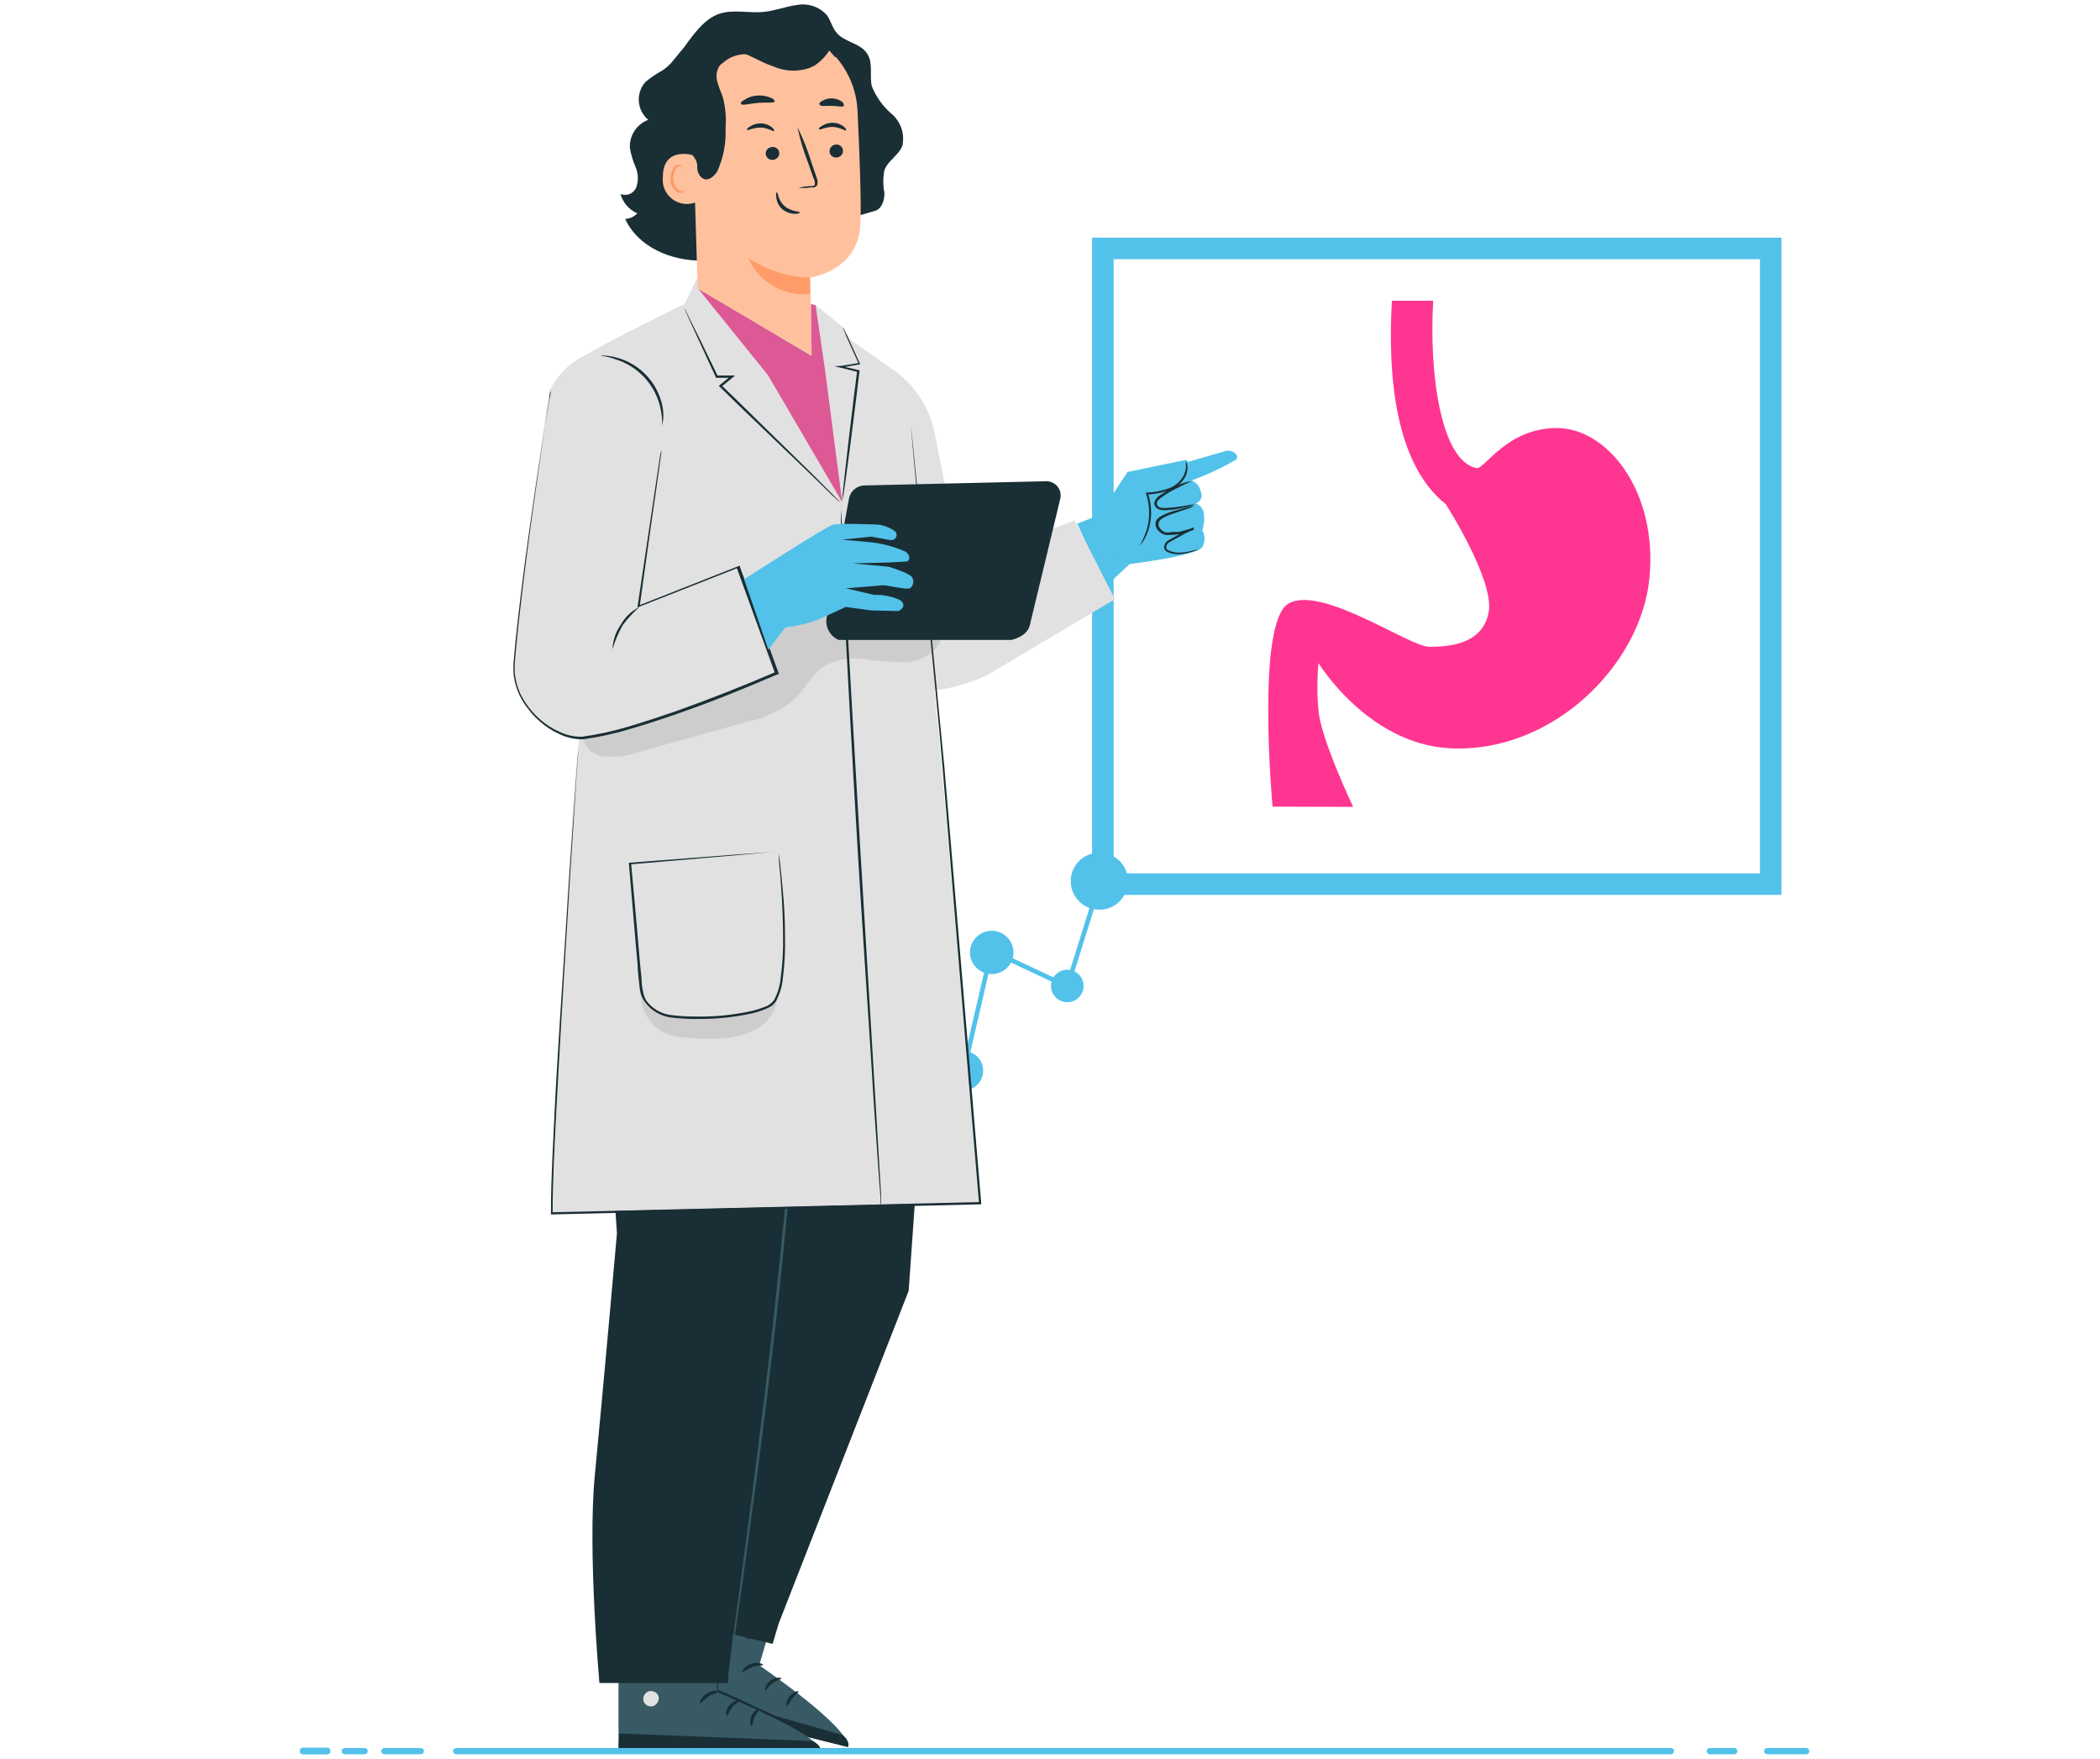 <svg width="80" height="67" viewBox="0 0 80 67" fill="none" xmlns="http://www.w3.org/2000/svg">
<g clip-path="url(#clip0_228_3842)">
<path d="M37.643 36.384L36.621 40.786L36.792 40.825L37.814 36.423L37.643 36.384Z" fill="#52C2EA"/>
<path d="M38.28 36.362L38.205 36.52L40.707 37.699L40.782 37.541L38.28 36.362Z" fill="#52C2EA"/>
<path d="M41.878 33.386L40.58 37.551L40.747 37.603L42.045 33.437L41.878 33.386Z" fill="#52C2EA"/>
<path d="M41.881 34.655C42.483 34.655 42.972 34.168 42.972 33.568C42.972 32.968 42.483 32.481 41.881 32.481C41.278 32.481 40.789 32.968 40.789 33.568C40.789 34.168 41.278 34.655 41.881 34.655Z" fill="#52C2EA"/>
<path d="M38.136 35.537C38.283 35.607 38.407 35.719 38.492 35.859C38.576 35.999 38.616 36.161 38.608 36.324C38.6 36.487 38.544 36.644 38.446 36.775C38.349 36.906 38.214 37.005 38.06 37.06C37.906 37.115 37.738 37.123 37.58 37.084C37.42 37.044 37.277 36.959 37.167 36.838C37.056 36.717 36.985 36.567 36.96 36.406C36.936 36.244 36.96 36.079 37.03 35.932C37.077 35.833 37.142 35.745 37.223 35.672C37.303 35.599 37.398 35.542 37.501 35.506C37.603 35.469 37.712 35.453 37.821 35.459C37.93 35.464 38.037 35.491 38.136 35.537Z" fill="#52C2EA"/>
<path d="M33.42 38.178L33.315 38.317L36.862 40.983L36.968 40.844L33.42 38.178Z" fill="#52C2EA"/>
<path d="M33.283 38.234L32.484 42.895L32.657 42.924L33.455 38.263L33.283 38.234Z" fill="#52C2EA"/>
<path d="M40.922 36.999C41.034 37.051 41.128 37.135 41.191 37.24C41.255 37.345 41.286 37.466 41.28 37.589C41.274 37.711 41.232 37.829 41.159 37.928C41.085 38.027 40.984 38.101 40.868 38.143C40.752 38.184 40.627 38.19 40.507 38.16C40.388 38.13 40.28 38.065 40.197 37.974C40.115 37.883 40.061 37.77 40.044 37.648C40.026 37.527 40.045 37.403 40.098 37.292C40.17 37.146 40.296 37.033 40.45 36.978C40.604 36.923 40.774 36.931 40.922 36.999Z" fill="#52C2EA"/>
<path d="M36.699 41.54C37.116 41.54 37.454 41.203 37.454 40.788C37.454 40.372 37.116 40.036 36.699 40.036C36.282 40.036 35.943 40.372 35.943 40.788C35.943 41.203 36.282 41.54 36.699 41.54Z" fill="#52C2EA"/>
<path d="M33.365 39.358C33.983 39.358 34.484 38.859 34.484 38.244C34.484 37.628 33.983 37.129 33.365 37.129C32.747 37.129 32.246 37.628 32.246 38.244C32.246 38.859 32.747 39.358 33.365 39.358Z" fill="#52C2EA"/>
<path d="M32.923 42.161C33.071 42.231 33.195 42.343 33.279 42.483C33.363 42.623 33.404 42.784 33.395 42.947C33.387 43.11 33.331 43.267 33.233 43.398C33.136 43.529 33.001 43.629 32.847 43.684C32.693 43.739 32.526 43.747 32.367 43.708C32.208 43.668 32.064 43.583 31.954 43.462C31.843 43.341 31.772 43.19 31.747 43.029C31.723 42.868 31.747 42.703 31.817 42.555C31.912 42.357 32.081 42.205 32.288 42.131C32.495 42.057 32.723 42.068 32.923 42.161Z" fill="#52C2EA"/>
<path d="M67.456 9.465H42.014V33.681H67.456V9.465Z" stroke="#52C2EA" stroke-width="0.82" stroke-miterlimit="10"/>
<path d="M46.676 17.185L44.373 17.85L41.531 20.933L42.116 22.345L43.037 21.487C43.037 21.487 45.603 21.175 45.801 20.841C45.857 20.743 45.886 20.632 45.886 20.52C45.886 20.407 45.857 20.296 45.801 20.199C45.873 19.983 45.892 19.753 45.856 19.529C45.841 19.45 45.806 19.376 45.753 19.315C45.701 19.254 45.633 19.207 45.557 19.18C45.601 19.165 45.641 19.14 45.675 19.107C45.709 19.075 45.735 19.036 45.752 18.992C45.77 18.949 45.778 18.902 45.776 18.856C45.774 18.809 45.762 18.764 45.741 18.722C45.722 18.63 45.681 18.543 45.622 18.47C45.563 18.396 45.487 18.338 45.4 18.3C45.988 18.086 46.555 17.82 47.095 17.506C47.117 17.479 47.13 17.445 47.13 17.41C47.13 17.375 47.117 17.341 47.095 17.314C47.046 17.253 46.98 17.209 46.905 17.186C46.831 17.163 46.751 17.163 46.676 17.185Z" fill="#52C2EA"/>
<path d="M41.037 19.946L41.871 19.625L42.953 17.979L45.178 17.52C45.178 17.52 45.537 17.703 44.989 18.3C44.834 18.47 44.638 18.598 44.42 18.673C44.202 18.749 43.968 18.768 43.741 18.731C43.741 18.731 43.819 20.107 43.4 20.68C42.981 21.253 41.682 21.354 41.682 21.354L41.037 19.946Z" fill="#52C2EA"/>
<path d="M43.418 20.794C43.418 20.794 43.459 20.753 43.519 20.666C43.603 20.54 43.673 20.404 43.727 20.262C43.895 19.781 43.895 19.257 43.727 18.776L43.69 18.836H43.768C44.057 18.818 44.341 18.756 44.611 18.652C44.833 18.563 45.018 18.401 45.136 18.194C45.217 18.055 45.251 17.895 45.233 17.735C45.227 17.678 45.208 17.623 45.177 17.575C45.177 17.575 45.177 17.634 45.177 17.74C45.181 17.892 45.139 18.042 45.058 18.171C44.941 18.362 44.764 18.51 44.556 18.593C44.293 18.691 44.016 18.748 43.736 18.763H43.657H43.662V18.818C43.816 19.284 43.816 19.787 43.662 20.253C43.592 20.438 43.511 20.619 43.418 20.794Z" fill="#1A2E35"/>
<path d="M45.505 19.247C45.428 19.262 45.352 19.284 45.279 19.311C45.132 19.352 44.915 19.407 44.652 19.485C44.508 19.53 44.367 19.588 44.233 19.659C44.152 19.7 44.085 19.764 44.04 19.843C44.021 19.89 44.014 19.94 44.019 19.991C44.024 20.041 44.04 20.089 44.068 20.132C44.117 20.221 44.193 20.293 44.286 20.337C44.378 20.381 44.483 20.394 44.583 20.375H44.731L44.887 20.352C44.989 20.352 45.085 20.297 45.187 20.265L45.454 20.182V20.1C45.272 20.157 45.098 20.239 44.938 20.343L44.712 20.471C44.639 20.517 44.56 20.544 44.487 20.6C44.448 20.624 44.416 20.657 44.392 20.696C44.368 20.735 44.353 20.779 44.349 20.824C44.344 20.872 44.357 20.919 44.385 20.957C44.413 20.991 44.447 21.017 44.487 21.035C44.616 21.09 44.756 21.117 44.897 21.113C45.093 21.103 45.287 21.064 45.472 20.999C45.541 20.98 45.608 20.954 45.67 20.921L45.463 20.966C45.279 21.02 45.088 21.049 44.897 21.054C44.766 21.052 44.638 21.024 44.519 20.971C44.49 20.961 44.465 20.942 44.448 20.916C44.432 20.89 44.424 20.859 44.427 20.829C44.431 20.795 44.443 20.763 44.461 20.735C44.479 20.706 44.504 20.682 44.533 20.664C44.593 20.622 44.671 20.59 44.749 20.544L44.984 20.416C45.138 20.319 45.304 20.24 45.477 20.182V20.1L45.205 20.182L44.915 20.265H44.772H44.62C44.537 20.293 44.446 20.293 44.362 20.265C44.285 20.228 44.22 20.171 44.173 20.1C44.152 20.068 44.139 20.032 44.135 19.995C44.131 19.957 44.136 19.919 44.15 19.884C44.186 19.819 44.24 19.766 44.307 19.733C44.435 19.66 44.571 19.602 44.712 19.558C44.966 19.467 45.173 19.407 45.325 19.352C45.389 19.325 45.45 19.289 45.505 19.247Z" fill="#1A2E35"/>
<path d="M45.389 18.332C45.23 18.354 45.075 18.397 44.928 18.461C44.769 18.527 44.615 18.606 44.467 18.695C44.38 18.741 44.292 18.8 44.2 18.86C44.145 18.89 44.097 18.93 44.058 18.979C44.019 19.028 43.991 19.084 43.974 19.144C43.97 19.179 43.974 19.214 43.986 19.247C43.998 19.279 44.018 19.309 44.044 19.332C44.088 19.379 44.146 19.411 44.209 19.424C44.316 19.44 44.425 19.44 44.532 19.424C44.734 19.424 44.914 19.374 45.062 19.346C45.222 19.32 45.377 19.269 45.522 19.195C45.522 19.195 45.338 19.236 45.062 19.282C44.888 19.311 44.712 19.331 44.536 19.341C44.437 19.355 44.336 19.355 44.237 19.341C44.145 19.341 44.057 19.245 44.071 19.158C44.085 19.071 44.177 18.997 44.26 18.938C44.343 18.878 44.435 18.819 44.518 18.768C44.688 18.667 44.85 18.589 44.979 18.525C45.214 18.401 45.393 18.346 45.389 18.332Z" fill="#1A2E35"/>
<path d="M36.602 21.529L35.611 16.516C35.414 15.517 34.832 14.635 33.99 14.058L32.268 12.856L32.981 24.047L33.276 24.909C33.986 26.675 35.773 26.482 37.375 25.826L37.546 25.753L42.474 22.827L40.94 19.818L36.602 21.529Z" fill="#E1E1E1"/>
<path d="M30.033 59.645L28.923 63.438C28.923 63.438 32.423 65.823 32.289 66.543L24.828 64.709L26.297 58.747L30.033 59.645Z" fill="#375A64"/>
<path d="M26.709 62.544C26.632 62.548 26.56 62.58 26.505 62.634C26.451 62.688 26.419 62.761 26.414 62.837C26.414 62.914 26.444 62.989 26.498 63.045C26.553 63.1 26.626 63.133 26.704 63.135C26.786 63.131 26.863 63.096 26.921 63.039C26.979 62.981 27.013 62.904 27.017 62.823C27.008 62.743 26.968 62.669 26.905 62.618C26.842 62.567 26.762 62.542 26.681 62.548" fill="#E1E1E1"/>
<path d="M24.844 64.687L25.014 64.09L32.102 66.095C32.102 66.095 32.397 66.319 32.305 66.553L24.844 64.687Z" fill="#1A2E35"/>
<path d="M29.067 63.427C29.067 63.463 28.869 63.427 28.662 63.505C28.454 63.583 28.321 63.706 28.289 63.684C28.256 63.66 28.367 63.463 28.62 63.381C28.874 63.298 29.081 63.395 29.067 63.427Z" fill="#1A2E35"/>
<path d="M29.767 63.94C29.767 63.976 29.597 63.999 29.431 64.123C29.265 64.247 29.192 64.398 29.159 64.385C29.127 64.371 29.159 64.164 29.353 64.018C29.546 63.871 29.776 63.908 29.767 63.94Z" fill="#1A2E35"/>
<path d="M29.979 64.984C29.942 64.984 29.938 64.792 30.08 64.617C30.223 64.443 30.416 64.402 30.421 64.439C30.426 64.475 30.297 64.553 30.182 64.7C30.066 64.847 30.016 64.993 29.979 64.984Z" fill="#1A2E35"/>
<path d="M29.219 62.545C29.219 62.573 29.044 62.481 28.832 62.444C28.62 62.407 28.445 62.444 28.436 62.394C28.427 62.343 28.611 62.27 28.86 62.316C29.108 62.362 29.247 62.517 29.219 62.545Z" fill="#1A2E35"/>
<path d="M27.418 60.546L27.247 64.485C27.247 64.485 31.213 65.985 31.254 66.719L23.562 66.659V60.504L27.418 60.546Z" fill="#375A64"/>
<path d="M24.728 64.424C24.654 64.446 24.591 64.495 24.551 64.561C24.511 64.627 24.497 64.706 24.512 64.781C24.53 64.856 24.577 64.921 24.642 64.962C24.707 65.002 24.786 65.017 24.862 65.002C24.94 64.977 25.007 64.925 25.049 64.855C25.092 64.785 25.107 64.701 25.092 64.621C25.063 64.546 25.006 64.485 24.933 64.45C24.861 64.415 24.777 64.409 24.7 64.433" fill="#E1E1E1"/>
<path d="M23.562 66.655L23.59 66.036L30.959 66.325C30.959 66.325 31.3 66.476 31.263 66.714L23.562 66.655Z" fill="#1A2E35"/>
<path d="M27.372 64.45C27.372 64.487 27.183 64.505 26.998 64.624C26.814 64.743 26.713 64.899 26.676 64.881C26.639 64.863 26.699 64.652 26.929 64.509C27.16 64.367 27.381 64.409 27.372 64.45Z" fill="#1A2E35"/>
<path d="M28.179 64.786C28.179 64.823 28.022 64.882 27.893 65.043C27.765 65.204 27.728 65.364 27.691 65.364C27.654 65.364 27.631 65.148 27.792 64.956C27.953 64.763 28.174 64.749 28.179 64.786Z" fill="#1A2E35"/>
<path d="M28.625 65.749C28.593 65.749 28.542 65.57 28.625 65.368C28.708 65.166 28.901 65.084 28.915 65.111C28.929 65.139 28.823 65.253 28.745 65.423C28.667 65.593 28.667 65.749 28.625 65.749Z" fill="#1A2E35"/>
<path d="M27.312 63.54C27.312 63.576 27.123 63.54 26.911 63.54C26.699 63.54 26.534 63.618 26.515 63.586C26.497 63.553 26.653 63.42 26.907 63.411C27.16 63.402 27.33 63.512 27.312 63.54Z" fill="#1A2E35"/>
<path d="M22.664 31.692V34.806L23.503 46.978C23.503 46.978 22.982 52.867 22.66 56.197C22.379 59.081 22.835 64.113 22.835 64.113H27.731L29.481 47.336L30.568 36.874L32.461 32.114L22.664 31.692Z" fill="#1A2E35"/>
<path d="M35.809 32.239L34.616 49.172L29.66 61.858L29.434 62.623L26.51 61.917L28.684 31.895L35.809 32.239Z" fill="#1A2E35"/>
<path d="M30.554 36.973C30.554 36.973 30.554 37.001 30.554 37.047V37.253C30.554 37.436 30.554 37.712 30.526 38.046C30.526 38.734 30.457 39.734 30.388 40.968C30.241 43.431 29.964 46.829 29.536 50.572C29.108 54.314 28.647 57.694 28.306 60.134C28.131 61.354 27.993 62.34 27.892 63.028C27.841 63.368 27.804 63.629 27.776 63.817L27.744 64.019V64.088C27.744 64.088 27.744 64.065 27.744 64.019V63.812C27.767 63.629 27.799 63.354 27.846 63.024C27.933 62.336 28.067 61.35 28.228 60.13C28.55 57.681 29.011 54.3 29.43 50.562C29.849 46.825 30.162 43.422 30.305 40.963C30.383 39.73 30.443 38.734 30.475 38.046C30.475 37.702 30.508 37.436 30.517 37.253C30.517 37.167 30.517 37.099 30.517 37.047C30.527 37.021 30.539 36.996 30.554 36.973Z" fill="#375A64"/>
<path d="M30.868 32.757C30.868 32.806 30.853 32.855 30.825 32.897C30.797 32.938 30.758 32.971 30.712 32.99C30.665 33.009 30.614 33.014 30.565 33.004C30.516 32.994 30.471 32.97 30.436 32.935C30.4 32.9 30.376 32.855 30.366 32.806C30.356 32.757 30.361 32.706 30.381 32.66C30.4 32.614 30.432 32.575 30.474 32.547C30.516 32.519 30.564 32.504 30.615 32.504C30.682 32.504 30.746 32.531 30.794 32.578C30.841 32.626 30.868 32.69 30.868 32.757Z" fill="#375A64"/>
<path d="M35.17 35.104C35.037 35.018 34.92 34.909 34.825 34.783C34.573 34.495 34.365 34.172 34.207 33.825C34.054 33.475 33.95 33.106 33.899 32.729C33.877 32.577 33.877 32.422 33.899 32.27C33.899 32.27 33.899 32.449 33.972 32.729C34.041 33.096 34.15 33.455 34.3 33.797C34.456 34.137 34.653 34.457 34.885 34.751C35.055 34.967 35.179 35.095 35.17 35.104Z" fill="#375A64"/>
<path d="M27.312 63.77C27.342 63.98 27.354 64.191 27.349 64.403V64.375C27.63 64.49 27.994 64.651 28.385 64.834C28.777 65.017 29.233 65.224 29.523 65.362C29.682 65.431 29.836 65.513 29.984 65.605C29.817 65.559 29.655 65.497 29.5 65.421C29.205 65.297 28.8 65.118 28.353 64.917C27.906 64.715 27.598 64.573 27.326 64.458V64.398C27.303 64.19 27.299 63.98 27.312 63.77Z" fill="#1A2E35"/>
<path d="M26.539 10.614L26.078 11.577C26.078 11.577 21.73 13.7 21.744 13.916C21.744 13.916 22.025 22.112 22.066 28.083C21.666 31.147 21.012 46.19 21.012 46.19L37.339 45.805L34.769 16.755L32.084 12.444L31.071 11.623L26.539 10.614Z" fill="#E1E1E1"/>
<path d="M33.566 45.9C33.566 45.9 33.566 45.877 33.566 45.831V45.629C33.566 45.446 33.543 45.171 33.525 44.85C33.483 44.166 33.428 43.185 33.354 41.979C33.207 39.552 33.004 36.209 32.783 32.517C32.562 28.825 32.373 25.477 32.235 23.051C32.171 21.845 32.115 20.863 32.079 20.18C32.079 19.845 32.046 19.583 32.037 19.4V19.198C32.037 19.152 32.037 19.129 32.037 19.129V19.4C32.037 19.583 32.037 19.859 32.037 20.184C32.065 20.858 32.106 21.84 32.161 23.055C32.281 25.477 32.461 28.825 32.682 32.522C32.903 36.218 33.142 39.562 33.285 41.983C33.368 43.189 33.437 44.166 33.483 44.85L33.543 45.629V45.831C33.562 45.877 33.566 45.9 33.566 45.9Z" fill="#1A2E35"/>
<g opacity="0.3">
<path opacity="0.3" d="M22.545 27.172C22.804 26.983 23.088 26.829 23.388 26.714C25.11 25.939 26.612 24.774 28.265 23.838C29.919 22.902 31.77 22.164 33.645 22.389L35.833 24.43C35.701 24.662 35.511 24.856 35.282 24.994C35.053 25.133 34.792 25.21 34.525 25.219C33.99 25.23 33.455 25.193 32.926 25.108C32.394 25.024 31.848 25.123 31.379 25.388C30.918 25.705 30.67 26.255 30.26 26.645C29.74 27.071 29.123 27.363 28.463 27.493L24.318 28.654C23.91 28.8 23.474 28.855 23.042 28.814C22.852 28.808 22.668 28.741 22.518 28.623C22.369 28.506 22.26 28.344 22.209 28.161C22.158 27.978 22.166 27.784 22.233 27.606C22.3 27.428 22.422 27.276 22.582 27.172H22.545Z" fill="black"/>
</g>
<path d="M25.183 17.133L24.317 23.123L28.108 21.618L29.581 25.668C29.581 25.668 24.777 27.741 22.323 28.108C21.125 28.282 19.458 26.828 19.559 25.356C19.868 21.54 20.941 14.872 20.941 14.872C20.941 14.872 21.719 13.285 23.046 13.464C23.502 13.542 23.918 13.774 24.225 14.12C25.307 15.207 25.183 17.133 25.183 17.133Z" fill="#E1E1E1"/>
<path d="M31.07 11.628L31.434 14.123L32.083 19.126L29.26 14.297L26.584 10.981L30.9 13.549L30.895 11.582" fill="#DC5995"/>
<path d="M26.068 11.731C26.068 11.731 26.091 11.8 26.147 11.928L26.391 12.465L27.266 14.364V14.391H27.883L27.855 14.313L27.422 14.666L27.386 14.698L27.418 14.735L28.242 15.538L30.891 18.078L31.687 18.854L31.909 19.055L31.991 19.124C31.991 19.124 31.991 19.092 31.922 19.042L31.71 18.826L30.923 18.037L28.302 15.469C28.021 15.194 27.745 14.923 27.478 14.671V14.735L27.911 14.382L28.003 14.304H27.303L27.344 14.327C26.971 13.561 26.663 12.914 26.423 12.446L26.16 11.914C26.135 11.851 26.105 11.789 26.068 11.731Z" fill="#1A2E35"/>
<path d="M32.083 19.125C32.083 19.125 32.083 19.015 32.139 18.813L32.258 17.964C32.355 17.249 32.484 16.258 32.618 15.162C32.664 14.804 32.705 14.465 32.742 14.139V14.098H32.705L31.996 13.933V14.011L32.71 13.887H32.756V13.846L32.295 12.832L32.162 12.557C32.148 12.525 32.131 12.494 32.111 12.465C32.111 12.465 32.111 12.502 32.143 12.566L32.258 12.851L32.719 13.873L32.746 13.823L32.033 13.938L31.779 13.951L31.982 13.997L32.687 14.171L32.654 14.121C32.613 14.447 32.572 14.791 32.525 15.144C32.392 16.24 32.272 17.235 32.194 17.955L32.102 18.804C32.085 18.91 32.079 19.017 32.083 19.125Z" fill="#1A2E35"/>
<path d="M29.67 32.442H29.573L29.27 32.465L28.123 32.547L24 32.864H23.959V32.905C24.023 33.68 24.097 34.515 24.171 35.4C24.212 35.859 24.249 36.317 24.291 36.776C24.291 37.005 24.332 37.235 24.351 37.478C24.358 37.6 24.377 37.721 24.406 37.84C24.442 37.96 24.498 38.073 24.572 38.175C24.686 38.331 24.83 38.463 24.997 38.563C25.163 38.663 25.347 38.729 25.539 38.757C25.904 38.804 26.272 38.824 26.64 38.817C27.332 38.819 28.023 38.743 28.698 38.592C28.855 38.553 29.009 38.502 29.159 38.441C29.233 38.409 29.306 38.372 29.375 38.331C29.412 38.307 29.446 38.279 29.477 38.248C29.504 38.221 29.527 38.184 29.555 38.152C29.701 37.882 29.792 37.586 29.822 37.281C29.891 36.741 29.919 36.196 29.905 35.652C29.905 34.662 29.818 33.859 29.762 33.309C29.735 33.033 29.712 32.818 29.693 32.676L29.67 32.511C29.67 32.474 29.67 32.451 29.67 32.456C29.669 32.474 29.669 32.492 29.67 32.511V32.676C29.67 32.827 29.698 33.043 29.721 33.313C29.767 33.864 29.827 34.689 29.831 35.657C29.842 36.195 29.811 36.733 29.739 37.267C29.711 37.561 29.624 37.847 29.481 38.106C29.391 38.226 29.265 38.316 29.122 38.363C28.972 38.422 28.818 38.471 28.662 38.51C27.993 38.658 27.31 38.73 26.626 38.725C26.264 38.73 25.902 38.711 25.543 38.666C25.361 38.641 25.186 38.58 25.028 38.487C24.87 38.394 24.732 38.271 24.622 38.124C24.564 38.023 24.524 37.913 24.503 37.799C24.474 37.686 24.456 37.571 24.447 37.455C24.447 37.221 24.406 36.996 24.387 36.753C24.346 36.294 24.304 35.836 24.268 35.377C24.189 34.492 24.111 33.657 24.042 32.887L24.005 32.928L28.1 32.575L29.256 32.469L29.564 32.442H29.67Z" fill="#1A2E35"/>
<path d="M23.332 24.736C23.427 24.417 23.557 24.11 23.719 23.819C23.909 23.566 24.123 23.332 24.359 23.122C24.055 23.273 23.805 23.513 23.641 23.809C23.451 24.083 23.344 24.404 23.332 24.736Z" fill="#1A2E35"/>
<path d="M20.978 14.872C20.978 14.872 20.978 14.904 20.978 14.963C20.978 15.023 20.95 15.124 20.927 15.239C20.89 15.486 20.83 15.844 20.752 16.302C20.605 17.22 20.397 18.564 20.163 20.219C20.047 21.045 19.923 21.953 19.808 22.93C19.748 23.416 19.693 23.92 19.637 24.443C19.61 24.705 19.591 24.966 19.564 25.237C19.557 25.374 19.557 25.512 19.564 25.649C19.575 25.789 19.6 25.927 19.637 26.062C19.674 26.199 19.722 26.332 19.78 26.461C19.849 26.585 19.909 26.713 19.992 26.833C20.075 26.952 20.167 27.062 20.255 27.177C20.352 27.286 20.457 27.389 20.568 27.484C20.79 27.682 21.042 27.845 21.314 27.966C21.591 28.098 21.895 28.166 22.203 28.163C22.814 28.081 23.418 27.949 24.008 27.768C24.612 27.594 25.21 27.397 25.814 27.186C27.145 26.727 28.416 26.204 29.623 25.686H29.664V25.649L28.191 21.6V21.558H28.154L24.317 23.072L24.368 23.109C24.626 21.274 24.828 19.779 24.985 18.742C25.058 18.229 25.114 17.825 25.151 17.555L25.192 17.243C25.192 17.174 25.192 17.137 25.192 17.137C25.192 17.137 25.192 17.174 25.169 17.243C25.146 17.311 25.141 17.417 25.118 17.55L24.939 18.738C24.782 19.77 24.561 21.26 24.289 23.099V23.159L24.317 23.127L28.112 21.632L28.057 21.604C28.517 22.87 29.006 24.228 29.526 25.654L29.549 25.599C28.342 26.117 27.071 26.622 25.749 27.094C25.141 27.301 24.543 27.502 23.948 27.677C23.364 27.854 22.767 27.984 22.162 28.067C21.868 28.069 21.578 28.004 21.314 27.878C21.051 27.764 20.807 27.609 20.591 27.42C20.484 27.326 20.382 27.227 20.287 27.122C20.194 27.015 20.108 26.903 20.029 26.787C19.954 26.671 19.885 26.552 19.822 26.429C19.765 26.305 19.719 26.176 19.683 26.044C19.648 25.915 19.623 25.783 19.61 25.649C19.603 25.515 19.603 25.38 19.61 25.246C19.637 24.98 19.656 24.714 19.683 24.457C19.733 23.934 19.788 23.43 19.849 22.944C19.96 21.967 20.08 21.059 20.19 20.228C20.416 18.573 20.614 17.238 20.752 16.312L20.913 15.248L20.95 14.973C20.962 14.94 20.971 14.906 20.978 14.872Z" fill="#1A2E35"/>
<path d="M22.863 13.555C22.863 13.555 23.089 13.555 23.425 13.679C23.867 13.812 24.265 14.063 24.573 14.405C24.882 14.747 25.09 15.167 25.175 15.619C25.24 15.963 25.221 16.188 25.235 16.188C25.249 16.188 25.235 16.133 25.258 16.032C25.273 15.89 25.273 15.747 25.258 15.605C25.19 15.134 24.983 14.693 24.663 14.339C24.344 13.985 23.926 13.732 23.462 13.615C23.323 13.578 23.181 13.554 23.038 13.546C22.98 13.541 22.921 13.544 22.863 13.555Z" fill="#1A2E35"/>
<g opacity="0.3">
<path opacity="0.3" d="M24.418 37.715C24.879 38.857 26.007 38.926 27.242 38.747C28.476 38.568 29.545 38.334 29.609 38.004C29.578 38.298 29.465 38.577 29.281 38.809C29.098 39.041 28.852 39.217 28.573 39.316C28.004 39.534 27.392 39.618 26.786 39.564C26.15 39.536 25.597 39.564 25.072 39.206C24.847 39.031 24.67 38.803 24.555 38.543C24.441 38.283 24.394 37.998 24.418 37.715Z" fill="black"/>
</g>
<path d="M40.392 18.997L39.232 23.813C39.167 24.084 38.928 24.272 38.541 24.377H31.945C31.791 24.309 31.663 24.194 31.58 24.047C31.497 23.901 31.463 23.732 31.485 23.566L32.346 18.979C32.373 18.845 32.444 18.725 32.549 18.636C32.654 18.548 32.785 18.498 32.922 18.493L39.872 18.332C39.953 18.334 40.033 18.353 40.106 18.389C40.178 18.425 40.242 18.477 40.292 18.541C40.342 18.605 40.377 18.679 40.394 18.758C40.412 18.837 40.411 18.919 40.392 18.997Z" fill="#1A2E35"/>
<path d="M33.446 19.984C33.446 19.984 31.986 19.924 31.738 19.984C31.489 20.044 28.348 22.066 28.348 22.066L29.269 24.749L29.918 23.901C30.366 23.849 30.806 23.741 31.226 23.58C31.687 23.369 32.221 23.121 32.221 23.121L33.184 23.254L34.234 23.277C34.234 23.277 34.593 23.098 34.298 22.864C33.986 22.719 33.643 22.65 33.299 22.662L32.221 22.41C32.221 22.41 33.46 22.319 33.603 22.296C33.746 22.273 34.561 22.488 34.676 22.406C34.737 22.355 34.777 22.285 34.789 22.207C34.801 22.129 34.784 22.05 34.74 21.984C34.648 21.828 33.852 21.589 33.852 21.589L32.47 21.461L33.829 21.429L34.57 21.387C34.57 21.387 34.768 21.241 34.506 21.02C34.085 20.832 33.638 20.709 33.179 20.658L32.083 20.557L33.193 20.443L33.925 20.576C33.968 20.583 34.012 20.575 34.05 20.555C34.088 20.535 34.118 20.503 34.137 20.464C34.155 20.425 34.16 20.382 34.151 20.34C34.142 20.298 34.119 20.26 34.087 20.232C33.897 20.097 33.677 20.012 33.446 19.984Z" fill="#52C2EA"/>
<path d="M34.718 16.2C34.718 16.2 34.718 16.25 34.718 16.351L34.764 16.81C34.801 17.2 34.861 17.773 34.935 18.511C35.077 19.993 35.289 22.139 35.547 24.804L35.971 29.165C36.105 30.738 36.247 32.426 36.399 34.21C36.699 37.765 37.03 41.686 37.38 45.832V45.878H37.353L35.05 45.933L21.03 46.263H20.988V46.222C20.988 44.878 21.071 43.594 21.127 42.369C21.182 41.145 21.265 39.98 21.329 38.884C21.472 36.691 21.596 34.756 21.698 33.188L21.956 29.518C21.988 29.096 22.011 28.766 22.029 28.546V28.294C22.029 28.239 22.029 28.207 22.029 28.207V28.294V28.546C22.029 28.766 21.992 29.096 21.965 29.523C21.914 30.376 21.831 31.628 21.73 33.192C21.628 34.756 21.518 36.696 21.384 38.888C21.32 39.986 21.255 41.146 21.191 42.369C21.131 43.594 21.053 44.883 21.053 46.217L21.011 46.181L35.036 45.846L37.339 45.791L37.297 45.841C36.947 41.714 36.62 37.774 36.321 34.219C36.174 32.44 36.035 30.757 35.902 29.174C35.768 27.592 35.616 26.138 35.492 24.808C35.243 22.144 35.031 19.997 34.907 18.516C34.838 17.777 34.787 17.204 34.75 16.814L34.714 16.356C34.718 16.246 34.718 16.2 34.718 16.2Z" fill="#1A2E35"/>
<path d="M33.991 4.358C33.646 4.07 33.378 3.702 33.212 3.285C33.12 2.886 33.263 2.432 33.056 2.079C32.798 1.62 32.134 1.62 31.84 1.208C31.688 1.015 31.637 0.749 31.49 0.566C31.347 0.409 31.165 0.293 30.963 0.228C30.762 0.162 30.546 0.151 30.338 0.194C29.924 0.249 29.527 0.41 29.113 0.451C28.542 0.515 27.948 0.345 27.404 0.524C26.861 0.703 26.446 1.263 26.069 1.79L25.567 2.4C25.466 2.506 25.355 2.601 25.235 2.684C25.008 2.807 24.793 2.951 24.595 3.116C24.503 3.216 24.434 3.334 24.389 3.462C24.345 3.591 24.327 3.726 24.336 3.862C24.346 3.997 24.382 4.129 24.444 4.25C24.506 4.371 24.592 4.478 24.696 4.565C24.48 4.646 24.295 4.794 24.169 4.987C24.043 5.18 23.982 5.408 23.996 5.638C24.038 5.887 24.111 6.131 24.212 6.363C24.314 6.598 24.327 6.862 24.249 7.106C24.23 7.166 24.198 7.221 24.156 7.269C24.114 7.316 24.063 7.354 24.005 7.381C23.948 7.408 23.885 7.422 23.822 7.424C23.759 7.425 23.695 7.414 23.637 7.39C23.683 7.552 23.764 7.702 23.874 7.83C23.985 7.958 24.122 8.059 24.277 8.128C24.157 8.256 23.992 8.332 23.816 8.339C24.305 9.413 25.58 9.949 26.764 9.926C27.946 9.821 29.097 9.491 30.154 8.954L33.318 8.037C33.594 7.968 33.7 7.624 33.691 7.34C33.636 7.058 33.636 6.768 33.691 6.486C33.82 6.12 34.244 5.913 34.377 5.546C34.423 5.332 34.412 5.109 34.344 4.901C34.276 4.692 34.154 4.505 33.991 4.358Z" fill="#1A2E35"/>
<path d="M26.521 7.447C26.251 6.743 26.045 6.017 25.903 5.278C25.759 4.534 25.803 3.766 26.032 3.044C26.069 2.939 26.392 2.214 26.493 2.223C26.594 2.232 26.378 2.902 26.424 2.971C26.818 3.658 26.993 4.448 26.926 5.236C26.874 5.992 26.738 6.74 26.521 7.465" fill="#1A2E35"/>
<path d="M26.381 4.573C26.275 2.688 27.302 1.055 29.185 1.004H29.384C30.236 1.03 31.048 1.375 31.656 1.97C32.265 2.565 32.626 3.366 32.667 4.215C32.746 5.852 32.815 7.659 32.778 8.531C32.7 10.342 30.871 10.567 30.871 10.567L30.922 13.543L26.579 10.998L26.381 4.573Z" fill="#FFC19D"/>
<path d="M30.848 10.572C30.011 10.551 29.198 10.292 28.504 9.825C28.698 10.274 29.031 10.65 29.454 10.897C29.877 11.145 30.369 11.251 30.858 11.201L30.848 10.572Z" fill="#FF9C6A"/>
<path d="M32.115 5.748C32.114 5.815 32.087 5.879 32.038 5.926C31.99 5.973 31.925 6 31.858 6C31.825 6.002 31.792 5.997 31.761 5.986C31.73 5.975 31.702 5.958 31.678 5.935C31.654 5.913 31.634 5.886 31.621 5.856C31.607 5.826 31.6 5.794 31.6 5.761C31.601 5.694 31.628 5.629 31.677 5.581C31.725 5.533 31.79 5.506 31.858 5.505C31.891 5.503 31.924 5.509 31.954 5.52C31.985 5.532 32.014 5.55 32.038 5.572C32.062 5.595 32.081 5.622 32.094 5.652C32.108 5.682 32.115 5.715 32.115 5.748Z" fill="#1A2E35"/>
<path d="M32.232 4.966C32.199 4.998 32.006 4.847 31.73 4.837C31.453 4.828 31.237 4.961 31.209 4.929C31.182 4.897 31.209 4.851 31.32 4.791C31.444 4.711 31.591 4.671 31.739 4.677C31.884 4.68 32.025 4.73 32.14 4.819C32.222 4.888 32.25 4.947 32.232 4.966Z" fill="#1A2E35"/>
<path d="M29.688 5.837C29.687 5.904 29.66 5.968 29.611 6.016C29.563 6.063 29.498 6.089 29.43 6.089C29.398 6.091 29.364 6.086 29.333 6.075C29.302 6.064 29.273 6.047 29.249 6.025C29.224 6.003 29.205 5.976 29.191 5.946C29.177 5.916 29.169 5.884 29.168 5.851C29.169 5.783 29.197 5.719 29.245 5.672C29.293 5.625 29.358 5.599 29.426 5.599C29.459 5.597 29.492 5.601 29.523 5.612C29.554 5.623 29.583 5.641 29.608 5.663C29.632 5.685 29.652 5.712 29.666 5.742C29.68 5.772 29.687 5.804 29.688 5.837Z" fill="#1A2E35"/>
<path d="M29.489 4.989C29.457 5.021 29.264 4.87 28.983 4.861C28.702 4.852 28.495 4.985 28.467 4.953C28.439 4.92 28.467 4.875 28.578 4.815C28.702 4.735 28.848 4.694 28.997 4.7C29.142 4.704 29.283 4.753 29.397 4.842C29.48 4.911 29.508 4.975 29.489 4.989Z" fill="#1A2E35"/>
<path d="M30.426 7.158C30.575 7.114 30.73 7.091 30.886 7.089C30.96 7.089 31.029 7.089 31.043 7.025C31.051 6.95 31.036 6.875 31.001 6.809C30.937 6.635 30.872 6.456 30.808 6.263C30.624 5.799 30.479 5.321 30.375 4.833C30.593 5.276 30.775 5.736 30.919 6.208C30.983 6.401 31.047 6.585 31.107 6.759C31.146 6.847 31.155 6.945 31.135 7.039C31.123 7.063 31.106 7.084 31.085 7.101C31.065 7.119 31.041 7.132 31.015 7.139H30.891C30.737 7.163 30.581 7.169 30.426 7.158Z" fill="#1A2E35"/>
<path d="M29.596 7.325C29.642 7.325 29.633 7.627 29.887 7.848C30.14 8.068 30.467 8.049 30.467 8.091C30.467 8.132 30.393 8.146 30.255 8.146C30.085 8.136 29.924 8.072 29.794 7.962C29.729 7.904 29.676 7.834 29.638 7.755C29.6 7.676 29.578 7.591 29.573 7.504C29.541 7.398 29.578 7.325 29.596 7.325Z" fill="#1A2E35"/>
<path d="M29.51 3.861C29.483 3.939 29.206 3.893 28.875 3.92C28.543 3.948 28.276 4.03 28.234 3.962C28.193 3.893 28.267 3.861 28.377 3.792C28.515 3.704 28.674 3.652 28.838 3.641C29.007 3.627 29.177 3.652 29.335 3.714C29.464 3.76 29.524 3.824 29.51 3.861Z" fill="#1A2E35"/>
<path d="M32.148 4.032C32.097 4.097 31.909 4.032 31.687 4.032C31.466 4.032 31.259 4.06 31.227 3.991C31.195 3.922 31.227 3.899 31.328 3.84C31.445 3.771 31.58 3.739 31.715 3.748C31.852 3.756 31.983 3.803 32.093 3.886C32.148 3.936 32.148 4 32.148 4.032Z" fill="#1A2E35"/>
<path d="M26.485 5.928C26.458 5.928 25.247 5.52 25.251 6.758C25.235 6.915 25.259 7.073 25.322 7.218C25.384 7.362 25.483 7.488 25.609 7.584C25.735 7.679 25.884 7.741 26.04 7.762C26.197 7.784 26.357 7.765 26.504 7.708C26.504 7.671 26.485 5.928 26.485 5.928Z" fill="#FFC19D"/>
<path d="M26.123 7.235C26.123 7.235 26.1 7.235 26.063 7.267C26.038 7.278 26.011 7.283 25.983 7.283C25.955 7.283 25.928 7.278 25.902 7.267C25.825 7.218 25.761 7.151 25.718 7.07C25.674 6.99 25.652 6.9 25.654 6.808C25.651 6.701 25.671 6.595 25.713 6.497C25.725 6.458 25.747 6.422 25.776 6.393C25.804 6.365 25.84 6.343 25.879 6.332C25.904 6.325 25.93 6.327 25.952 6.338C25.975 6.349 25.993 6.368 26.003 6.391C26.003 6.423 26.003 6.451 26.003 6.451C26.003 6.451 26.031 6.451 26.003 6.382C25.998 6.351 25.982 6.324 25.957 6.304C25.941 6.291 25.922 6.281 25.901 6.275C25.88 6.27 25.859 6.269 25.838 6.272C25.786 6.281 25.738 6.303 25.698 6.337C25.659 6.371 25.629 6.415 25.612 6.465C25.559 6.571 25.532 6.689 25.534 6.808C25.529 6.919 25.557 7.028 25.613 7.124C25.669 7.219 25.752 7.296 25.852 7.345C25.885 7.355 25.921 7.357 25.955 7.351C25.989 7.344 26.022 7.33 26.05 7.308C26.119 7.267 26.128 7.24 26.123 7.235Z" fill="#FF9C6A"/>
<path d="M31.817 2.181C32.02 2.071 31.407 1.428 30.896 1.208C30.087 0.844 29.187 0.73 28.312 0.883C27.912 0.975 27.535 1.149 27.204 1.393C26.874 1.637 26.597 1.945 26.392 2.3C26.004 3.069 25.827 3.927 25.88 4.786C25.873 5.048 25.936 5.308 26.065 5.538C26.24 5.813 26.576 5.996 26.562 6.359C26.556 6.497 26.604 6.631 26.696 6.735C26.926 6.973 27.202 6.735 27.331 6.515C27.559 6.005 27.665 5.449 27.64 4.891C27.672 4.5 27.639 4.107 27.543 3.726C27.479 3.52 27.377 3.323 27.327 3.116C27.295 3.012 27.288 2.902 27.303 2.794C27.319 2.686 27.359 2.583 27.419 2.492C27.457 2.456 27.499 2.422 27.543 2.392C27.715 2.239 27.925 2.134 28.151 2.089C28.376 2.044 28.61 2.06 28.828 2.135C29.528 2.378 30.73 2.731 31.039 2.492C31.261 2.344 31.45 2.15 31.591 1.924L31.817 2.181Z" fill="#1A2E35"/>
<path d="M28.39 0.708C28.73 0.585 29.091 0.53 29.452 0.546C29.813 0.563 30.168 0.651 30.495 0.804C30.669 0.882 30.827 0.994 30.957 1.134C31.088 1.273 31.189 1.437 31.255 1.616C31.313 1.799 31.305 1.996 31.232 2.173C31.159 2.35 31.025 2.496 30.854 2.584C30.394 2.746 29.889 2.724 29.445 2.524C28.984 2.373 28.602 2.107 28.155 1.96C27.675 1.801 27.158 1.789 26.672 1.928C27.129 1.381 27.721 0.96 28.39 0.708Z" fill="#1A2E35"/>
<path d="M68.806 66.829H67.328C67.295 66.829 67.264 66.817 67.241 66.794C67.218 66.772 67.204 66.742 67.203 66.71C67.203 66.694 67.206 66.678 67.213 66.663C67.219 66.648 67.228 66.635 67.24 66.624C67.251 66.612 67.265 66.604 67.28 66.598C67.295 66.592 67.311 66.59 67.328 66.59H68.806C68.838 66.59 68.868 66.603 68.891 66.625C68.913 66.648 68.926 66.678 68.926 66.71C68.926 66.741 68.913 66.772 68.891 66.794C68.868 66.816 68.838 66.829 68.806 66.829Z" fill="#52C2EA"/>
<path d="M66.061 66.829H65.14C65.108 66.829 65.077 66.817 65.054 66.794C65.03 66.772 65.017 66.742 65.016 66.71C65.016 66.694 65.019 66.678 65.025 66.663C65.031 66.648 65.041 66.635 65.052 66.624C65.064 66.612 65.078 66.604 65.093 66.598C65.108 66.592 65.124 66.59 65.14 66.59H66.061C66.077 66.59 66.093 66.592 66.108 66.598C66.124 66.604 66.137 66.612 66.149 66.624C66.16 66.635 66.17 66.648 66.176 66.663C66.182 66.678 66.186 66.694 66.186 66.71C66.184 66.742 66.171 66.772 66.147 66.794C66.124 66.817 66.093 66.829 66.061 66.829Z" fill="#52C2EA"/>
<path d="M63.648 66.829H17.382C17.35 66.829 17.319 66.817 17.296 66.794C17.273 66.772 17.259 66.742 17.258 66.71C17.258 66.694 17.261 66.678 17.267 66.663C17.274 66.648 17.283 66.635 17.294 66.624C17.306 66.612 17.32 66.604 17.335 66.598C17.35 66.592 17.366 66.59 17.382 66.59H63.648C63.664 66.59 63.68 66.592 63.695 66.598C63.71 66.604 63.724 66.612 63.735 66.624C63.747 66.635 63.756 66.648 63.762 66.663C63.769 66.678 63.772 66.694 63.772 66.71C63.771 66.742 63.757 66.772 63.734 66.794C63.711 66.817 63.68 66.829 63.648 66.829Z" fill="#52C2EA"/>
<path d="M16.027 66.829H14.645C14.613 66.829 14.583 66.816 14.56 66.794C14.538 66.772 14.525 66.741 14.525 66.71C14.525 66.678 14.538 66.648 14.56 66.625C14.583 66.603 14.613 66.59 14.645 66.59H16.027C16.043 66.59 16.059 66.592 16.074 66.598C16.089 66.604 16.103 66.612 16.115 66.624C16.126 66.635 16.135 66.648 16.142 66.663C16.148 66.678 16.151 66.694 16.151 66.71C16.15 66.742 16.136 66.772 16.113 66.794C16.09 66.817 16.059 66.829 16.027 66.829Z" fill="#52C2EA"/>
<path d="M13.891 66.829H13.14C13.108 66.829 13.077 66.817 13.054 66.794C13.03 66.772 13.017 66.742 13.016 66.71C13.016 66.694 13.019 66.678 13.025 66.663C13.031 66.648 13.041 66.635 13.052 66.624C13.064 66.613 13.078 66.604 13.093 66.598C13.108 66.592 13.124 66.59 13.14 66.59H13.891C13.907 66.59 13.922 66.592 13.937 66.598C13.952 66.604 13.966 66.613 13.977 66.624C13.988 66.635 13.997 66.648 14.003 66.663C14.008 66.678 14.011 66.694 14.011 66.71C14.011 66.741 13.998 66.772 13.975 66.794C13.953 66.816 13.922 66.829 13.891 66.829Z" fill="#52C2EA"/>
<path d="M12.444 66.832H11.523C11.507 66.829 11.492 66.824 11.478 66.816C11.464 66.808 11.453 66.797 11.443 66.784C11.434 66.771 11.427 66.757 11.423 66.741C11.419 66.726 11.419 66.71 11.421 66.694C11.421 66.662 11.434 66.632 11.457 66.61C11.479 66.587 11.509 66.575 11.541 66.575H12.463C12.479 66.574 12.495 66.577 12.51 66.582C12.525 66.588 12.539 66.597 12.55 66.608C12.562 66.619 12.571 66.632 12.577 66.647C12.584 66.662 12.587 66.678 12.587 66.694C12.589 66.713 12.587 66.732 12.581 66.751C12.574 66.769 12.564 66.785 12.55 66.798C12.536 66.812 12.519 66.822 12.501 66.827C12.482 66.833 12.463 66.835 12.444 66.832Z" fill="#52C2EA"/>
<path d="M48.478 30.729C48.478 30.729 47.834 23.712 49.086 22.992C50.339 22.272 53.692 24.639 54.447 24.639C55.203 24.639 56.469 24.552 56.709 23.336C56.949 22.121 55.078 19.208 55.078 19.208C53.093 17.626 52.872 14.159 53.024 11.457H54.599C54.434 14.168 54.876 17.553 56.248 17.832C56.552 17.892 57.391 16.305 59.311 16.305C61.232 16.305 63.162 18.718 62.835 22.034C62.508 25.35 59.118 28.711 55.23 28.505C52.108 28.34 50.229 25.262 50.229 25.262C50.171 25.863 50.171 26.468 50.229 27.069C50.316 28.147 51.55 30.738 51.55 30.738L48.478 30.729Z" fill="#FF3691"/>
</g>
<defs>
<clipPath id="clip0_228_3842">
<rect width="80" height="66.667" fill="white" transform="translate(0 0.168)"/>
</clipPath>
</defs>
</svg>
